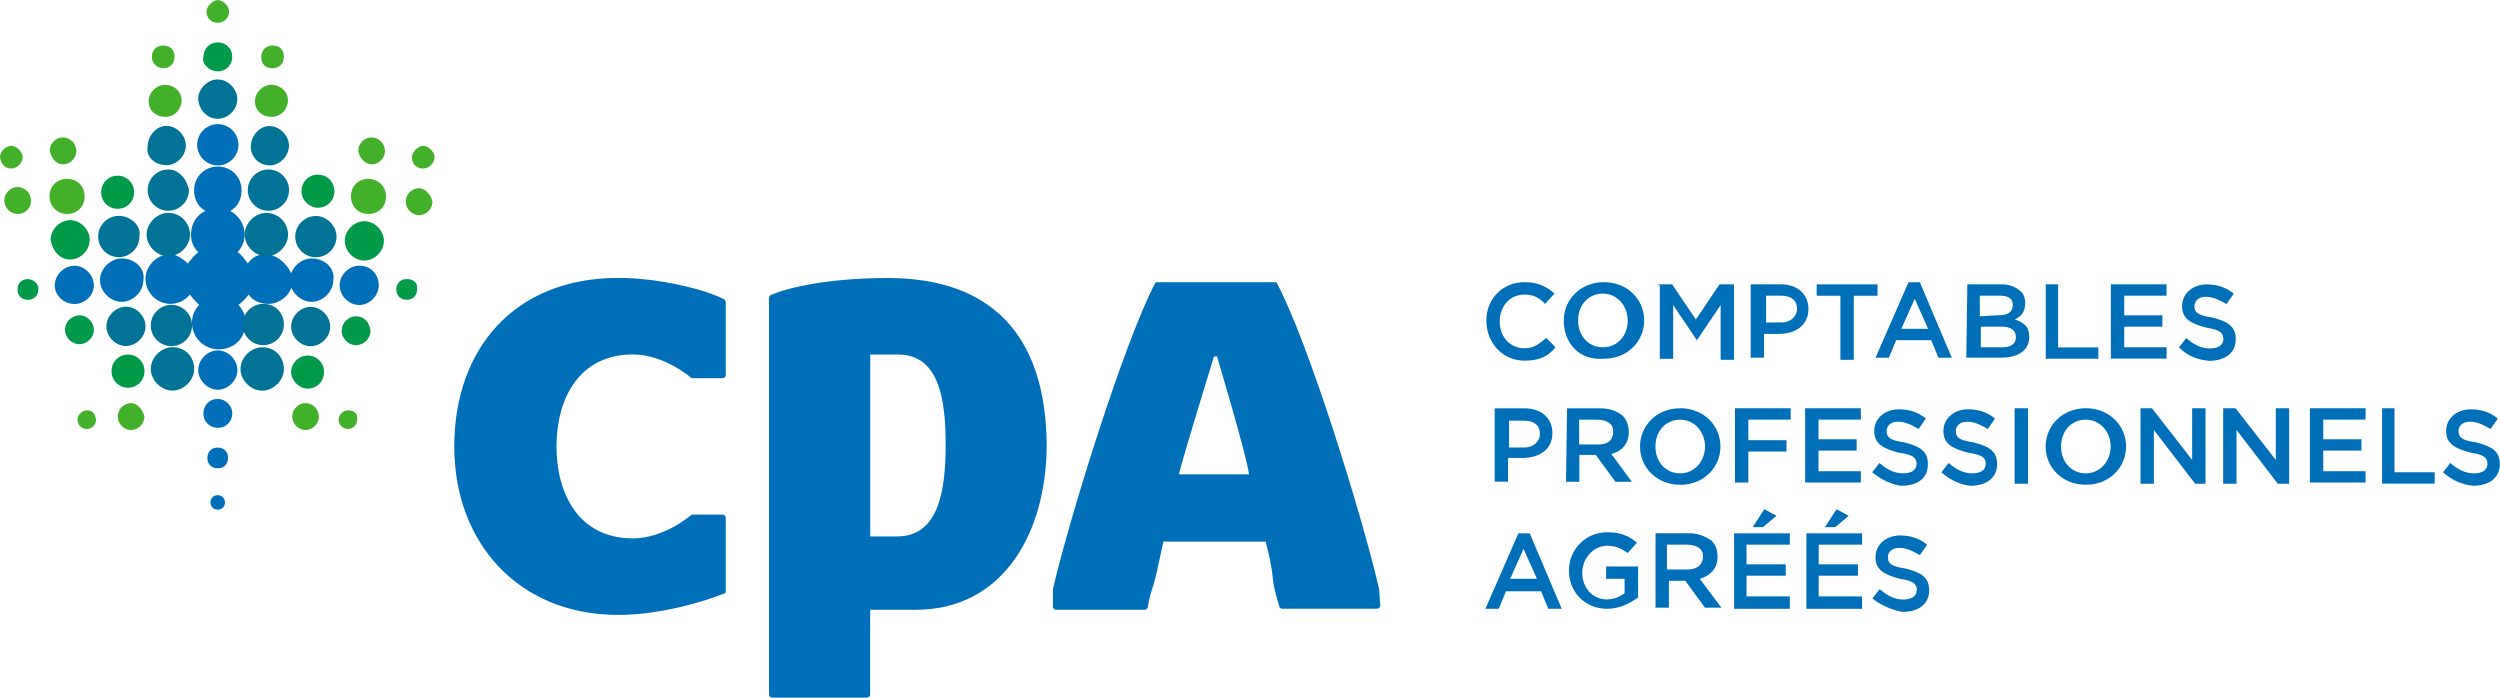 <?xml version="1.0" encoding="UTF-8"?>
<svg id="Calque_1" data-name="Calque 1" xmlns="http://www.w3.org/2000/svg" width="258" height="72" viewBox="0 0 258 72">
  <defs>
    <style>
      .cls-1 {
        fill: #007397;
      }

      .cls-2 {
        fill: #006fba;
      }

      .cls-3 {
        fill: #009a49;
      }

      .cls-4 {
        fill: #43b02a;
      }
    </style>
  </defs>
  <path class="cls-2" d="M153.39,33.07c0-2.24,1.7-3.95,3.94-3.95,1.38,0,2.24,.43,3.09,1.17l-.96,1.07c-.64-.64-1.17-.96-2.13-.96-1.49,0-2.56,1.17-2.56,2.77s1.07,2.77,2.56,2.77c.96,0,1.49-.43,2.24-1.07l.96,.96c-.75,.96-1.7,1.39-3.2,1.39-2.24,0-3.94-1.81-3.94-4.16h0Zm7.99,0c0-2.13,1.7-3.95,4.15-3.95s4.15,1.81,4.15,3.95-1.7,3.95-4.15,3.95c-2.56,.21-4.15-1.6-4.15-3.95Zm6.6,0c0-1.49-1.07-2.77-2.56-2.77s-2.56,1.17-2.56,2.77,1.07,2.77,2.56,2.77,2.56-1.17,2.56-2.77Zm3.09-3.73h1.49l2.45,3.63,2.45-3.63h1.49v7.79h-1.38v-5.65l-2.45,3.63-2.45-3.63v5.55h-1.38v-7.57l-.21-.11h0Zm9.59,0h3.09c1.81,0,2.88,1.07,2.88,2.56,0,1.71-1.38,2.56-3.09,2.56h-1.49v2.45h-1.38v-7.57h0Zm3.09,3.95c1.07,0,1.7-.64,1.7-1.39,0-.96-.64-1.39-1.7-1.39h-1.49v2.77h1.49Zm6.18-2.77h-2.45v-1.17h6.28v1.17h-2.45v6.61h-1.38v-6.61h0Zm7.03-1.39h1.17l3.3,7.79h-1.38l-.75-1.81h-3.62l-.75,1.81h-1.38l3.41-7.79h0Zm2.02,4.8l-1.38-3.09-1.38,3.09h2.77Zm4.05-4.59h3.52c.96,0,1.49,.32,2.02,.75,.32,.32,.43,.75,.43,1.17,0,.96-.43,1.39-1.07,1.71,.96,.32,1.49,.75,1.49,1.81,0,1.39-1.17,2.13-2.88,2.13h-3.62l.11-7.57h0Zm3.2,3.2c.96,0,1.49-.32,1.49-1.07,0-.64-.43-.96-1.38-.96h-2.02v2.13l1.92-.11Zm.32,3.31c.96,0,1.49-.32,1.49-1.07,0-.64-.43-1.07-1.49-1.07h-2.13v2.13h2.13Zm4.47-6.51h1.38v6.51h4.15v1.17h-5.43v-7.68h-.11Zm6.82,0h5.75v1.17h-4.37v2.03h3.94v1.17h-3.94v2.13h4.37v1.17h-5.75v-7.68h0Zm7.03,6.51l.75-.96c.75,.64,1.49,1.07,2.45,1.07s1.38-.43,1.38-.96c0-.64-.32-.96-1.7-1.17-1.7-.43-2.56-.96-2.56-2.24s1.07-2.24,2.56-2.24c1.07,0,2.02,.32,2.77,.96l-.75,1.07c-.75-.43-1.38-.75-2.13-.75s-1.17,.43-1.17,.96c0,.64,.32,.96,1.81,1.17,1.7,.43,2.45,.96,2.45,2.24,0,1.49-1.17,2.24-2.77,2.24-1.07-.11-2.13-.43-3.09-1.39h0Zm-70.63,6.29h3.09c1.81,0,2.88,1.07,2.88,2.56,0,1.71-1.38,2.56-3.09,2.56h-1.49v2.45h-1.38v-7.57h0Zm2.98,4.05c1.07,0,1.7-.64,1.7-1.39,0-.96-.64-1.39-1.7-1.39h-1.49v2.77h1.49Zm4.47-4.05h3.52c.96,0,1.7,.32,2.24,.75,.43,.43,.64,1.07,.64,1.71,0,1.17-.75,2.03-1.81,2.24l2.13,2.88h-1.7l-2.02-2.77h-1.7v2.77h-1.38l.11-7.57h0Zm3.3,3.73c.96,0,1.49-.43,1.49-1.39,0-.75-.64-1.17-1.7-1.17h-1.81v2.56h2.02Zm4.26,.21c0-2.13,1.7-3.95,4.15-3.95s4.15,1.81,4.15,3.95-1.7,3.95-4.15,3.95-4.15-1.81-4.15-3.95Zm6.71,0c0-1.49-1.07-2.77-2.56-2.77s-2.56,1.17-2.56,2.77,1.07,2.77,2.56,2.77,2.56-1.28,2.56-2.77Zm3.09-3.95h5.75v1.17h-4.37v2.13h3.94v1.17h-3.94v3.2h-1.38v-7.68h0Zm7.24,0h5.75v1.17h-4.37v2.03h3.94v1.17h-3.94v2.13h4.37v1.17h-5.75v-7.68h0Zm6.92,6.61l.75-.96c.75,.64,1.49,1.07,2.45,1.07s1.38-.43,1.38-.96c0-.64-.32-.96-1.81-1.17-1.7-.43-2.56-.96-2.56-2.24s1.07-2.24,2.56-2.24c1.07,0,2.02,.32,2.77,.96l-.75,1.07c-.75-.43-1.38-.75-2.13-.75s-1.17,.43-1.17,.96c0,.64,.32,.96,1.81,1.17,1.7,.43,2.45,.96,2.45,2.24,0,1.49-1.07,2.24-2.77,2.24-.85-.11-1.92-.53-2.98-1.39h0Zm7.14,0l.75-.96c.75,.64,1.49,1.07,2.45,1.07s1.38-.43,1.38-.96c0-.64-.32-.96-1.81-1.17-1.7-.43-2.56-.96-2.56-2.24s1.07-2.24,2.56-2.24c1.07,0,2.02,.32,2.77,.96l-.75,1.07c-.75-.43-1.38-.75-2.13-.75s-1.17,.43-1.17,.96c0,.64,.32,.96,1.81,1.17,1.7,.43,2.45,.96,2.45,2.24,0,1.49-1.17,2.24-2.77,2.24-.96-.11-2.02-.53-2.98-1.39h0Zm7.56-6.61h1.38v7.79h-1.38v-7.79Zm3.2,3.95c0-2.13,1.7-3.95,4.15-3.95s4.15,1.81,4.15,3.95-1.7,3.95-4.15,3.95-4.15-1.81-4.15-3.95Zm6.71,0c0-1.49-1.07-2.77-2.56-2.77s-2.56,1.17-2.56,2.77,1.07,2.77,2.56,2.77,2.56-1.28,2.56-2.77Zm3.09-3.95h1.17l4.15,5.33v-5.33h1.38v7.79h-1.07l-4.26-5.55v5.55h-1.38v-7.79Zm8.63,0h1.17l4.15,5.33v-5.33h1.38v7.79h-1.17l-4.26-5.55v5.55h-1.38v-7.79h.11Zm8.84,0h5.75v1.17h-4.37v2.03h3.94v1.17h-3.94v2.13h4.37v1.17h-5.75v-7.68h0Zm7.35,0h1.38v6.61h4.15v1.17h-5.43v-7.79h-.11Zm6.39,6.61l.75-.96c.75,.64,1.49,1.07,2.45,1.07s1.38-.43,1.38-.96c0-.64-.32-.96-1.7-1.17-1.7-.43-2.56-.96-2.56-2.24s1.07-2.24,2.56-2.24c1.07,0,2.02,.32,2.77,.96l-.75,1.07c-.75-.43-1.38-.75-2.13-.75s-1.17,.43-1.17,.96c0,.64,.32,.96,1.81,1.17,1.7,.43,2.45,.96,2.45,2.24,0,1.49-1.17,2.24-2.77,2.24-1.07-.11-2.13-.53-3.09-1.39h0Z"/>
  <g>
    <path class="cls-2" d="M91.61,28.69c-5.97,0-10.23,.96-11.93,1.71-.11,0-.32,.11-.32,.43v40.85c0,.11,.11,.32,.32,.32h9.8c.11,0,.32-.11,.32-.32v-8.75h4.69c9.16,0,13.53-8.11,13.53-17.07-.11-11.31-5.75-17.17-16.4-17.17m.96,26.67h-2.77v-18.77h2.88c4.26,0,4.9,4.69,4.9,9.28s-.64,9.49-5.01,9.49m49.75,5.44c-1.81-7.79-7.35-25.6-10.55-31.57,0-.11-.11-.11-.32-.11h-11.93c-.11,0-.32,0-.32,.11-3.2,6.08-8.84,24.21-10.55,31.57v1.81c0,.11,.11,.32,.32,.32h9.16c.11,0,.32-.11,.32-.32,.11-.75,.32-1.49,.64-2.45,.32-1.17,.64-2.88,.96-4.27h10.55c.32,1.17,.64,2.56,.75,3.84,.11,1.07,.43,2.03,.64,2.77,0,.11,.11,.32,.32,.32h9.8c.11,0,.32-.11,.32-.32l-.11-1.71q.11,0,0,0m-20.67-11.84c.43-1.81,3.62-12.16,3.62-12.16h.32s3.09,10.35,3.3,12.16c0,0-7.24,0-7.24,0Zm-56.35-12.37c3.3,0,6.07,2.45,6.07,2.45h3.2c.11,0,.32-.11,.32-.32v-7.47c0-.11-.11-.32-.11-.32-2.02-1.07-6.82-2.24-10.97-2.24-10.87,0-16.94,7.47-16.94,17.39s6.6,17.39,16.94,17.39c4.26,0,8.95-1.39,10.97-2.24,.11,0,.11-.11,.11-.32v-7.47c0-.11-.11-.32-.32-.32h-3.2s-2.77,2.45-6.07,2.45c-5.65,0-7.88-4.69-7.88-9.49s2.24-9.49,7.88-9.49"/>
    <g>
      <path class="cls-2" d="M22.48,36.16c-1.07,0-2.02,.96-2.02,2.03s.96,2.03,2.02,2.03,2.02-.96,2.02-2.03-.96-2.03-2.02-2.03m0,5.01c-.96,0-1.49,.75-1.49,1.49,0,.96,.75,1.49,1.49,1.49,.96,0,1.49-.75,1.49-1.49,0-.85-.75-1.49-1.49-1.49m4.9-14.93c-.75,0-1.38,.32-1.81,.96-.32-.43-.64-.96-1.07-1.17,.43-.43,.75-1.07,.75-1.81,0-1.07-.64-2.03-1.49-2.45,.75-.43,1.17-1.17,1.17-2.13,0-1.39-1.07-2.45-2.45-2.45s-2.45,1.07-2.45,2.45c0,.96,.43,1.71,1.17,2.13-.96,.43-1.49,1.39-1.49,2.45,0,.75,.32,1.39,.75,1.81-.43,.32-.75,.75-1.07,1.17-.43-.43-1.17-.96-1.81-.96-1.38,0-2.56,1.17-2.56,2.56s1.17,2.56,2.56,2.56c.75,0,1.49-.32,2.02-.96,.32,.43,.64,.75,.96,1.07-.43,.43-.75,1.07-.75,1.81,0,1.49,1.17,2.77,2.77,2.77s2.77-1.17,2.77-2.77c0-.75-.32-1.39-.75-1.81,.43-.32,.75-.64,1.07-1.07,.43,.64,1.17,.96,2.02,.96,1.38,0,2.56-1.17,2.56-2.56-.32-1.39-1.6-2.56-2.88-2.56m-4.9,19.95c-.64,0-1.07,.43-1.07,1.07s.43,1.07,1.07,1.07,1.07-.43,1.07-1.07-.43-1.07-1.07-1.07m0,4.91c-.43,0-.75,.32-.75,.75s.32,.75,.75,.75,.75-.32,.75-.75-.32-.75-.75-.75m9.69-24.43c-1.17,0-2.24,1.07-2.24,2.24s1.07,2.24,2.24,2.24,2.24-1.07,2.24-2.24c.21-1.17-.85-2.24-2.24-2.24m-19.6,0c-1.17,0-2.24,1.07-2.24,2.24s1.07,2.24,2.24,2.24,2.24-1.07,2.24-2.24c.21-1.17-.85-2.24-2.24-2.24"/>
      <path class="cls-2" d="M22.48,17.07c1.17,0,2.13-.96,2.13-2.13s-.96-2.13-2.13-2.13-2.13,.96-2.13,2.13,.96,2.13,2.13,2.13m14.59,10.35c-1.07,0-2.02,.96-2.02,2.03s.96,2.03,2.02,2.03,2.02-.96,2.02-2.03-.75-2.03-2.02-2.03m-27.38,2.03c0-1.07-.96-2.03-2.02-2.03s-2.02,.96-2.02,2.03,.96,1.92,2.02,1.92,2.02-.85,2.02-1.92"/>
      <path class="cls-1" d="M27.7,17.49c-1.17,0-2.13,.96-2.13,2.13s.96,2.13,2.13,2.13,2.13-.96,2.13-2.13-.96-2.13-2.13-2.13m-.21,4.48c-1.17,0-2.24,1.07-2.24,2.24s1.07,2.24,2.24,2.24,2.24-1.07,2.24-2.24-.96-2.24-2.24-2.24m-.32,9.39c-1.17,0-2.13,.96-2.13,2.13s.96,2.13,2.13,2.13,2.13-.96,2.13-2.13-.85-2.13-2.13-2.13m-.11,4.48c-1.17,0-2.24,1.07-2.24,2.24s1.07,2.24,2.24,2.24,2.24-1.07,2.24-2.24-.85-2.24-2.24-2.24m5.54-13.55c-1.17,0-2.13,.96-2.13,2.13s.96,2.13,2.13,2.13,2.13-.96,2.13-2.13c0-1.07-.96-2.13-2.13-2.13m-15.23-4.8c-1.17,0-2.13,.96-2.13,2.13s.96,2.13,2.13,2.13,2.13-.96,2.13-2.13c-.21-1.17-1.07-2.13-2.13-2.13m0,4.48c-1.17,0-2.24,1.07-2.24,2.24s1.07,2.24,2.24,2.24,2.24-1.07,2.24-2.24-.96-2.24-2.24-2.24m.32,9.49c-1.17,0-2.13,.96-2.13,2.13s.96,2.13,2.13,2.13,2.13-.96,2.13-2.13-.96-2.13-2.13-2.13m.11,4.37c-1.17,0-2.24,1.07-2.24,2.24s1.07,2.24,2.24,2.24,2.24-1.07,2.24-2.24-.85-2.24-2.24-2.24m-5.54-13.55c-1.17,0-2.13,.96-2.13,2.13s.96,2.13,2.13,2.13,2.13-.96,2.13-2.13c.21-1.07-.85-2.13-2.13-2.13m4.9-5.23c1.07,0,2.02-.96,2.02-2.03s-.96-2.03-2.02-2.03-1.92,1.07-1.92,2.13c-.21,1.07,.75,1.92,1.92,1.92m-6.18,16.64c0,1.07,.96,2.03,2.02,2.03s2.02-.96,2.02-2.03-.96-2.03-2.02-2.03-2.02,.96-2.02,2.03M27.8,17.07c1.07,0,2.02-.96,2.02-2.03s-.96-2.03-2.02-2.03-1.92,1.07-1.92,2.13,.85,1.92,1.92,1.92m-5.33-4.8c1.07,0,2.02-.96,2.02-2.03s-.96-2.03-2.02-2.03-2.02,.96-2.02,2.03c.11,1.17,.96,2.03,2.02,2.03m9.59,23.47c1.07,0,2.02-.96,2.02-2.03s-.96-2.03-2.02-2.03-2.02,.96-2.02,2.03,.96,2.03,2.02,2.03"/>
      <path class="cls-4" d="M13.53,41.6c-.75,0-1.38,.64-1.38,1.39s.64,1.39,1.38,1.39,1.38-.64,1.38-1.39c-.21-.75-.75-1.39-1.38-1.39M3.2,20.69c0-.75-.64-1.39-1.38-1.39s-1.38,.64-1.38,1.39,.64,1.39,1.38,1.39,1.38-.53,1.38-1.39m3.3-3.73c.75,0,1.38-.64,1.38-1.39s-.64-1.39-1.38-1.39-1.38,.64-1.38,1.39c.21,.75,.64,1.39,1.38,1.39m-5.33,.43c.64,0,1.17-.64,1.17-1.17s-.64-1.17-1.17-1.17-1.17,.53-1.17,1.17c.11,.75,.53,1.17,1.17,1.17m26.84-5.33c.96,0,1.7-.75,1.7-1.71s-.85-1.6-1.7-1.6-1.7,.75-1.7,1.71,.75,1.6,1.7,1.6m-10.97,0c.96,0,1.7-.75,1.7-1.71s-.85-1.6-1.7-1.6-1.7,.75-1.7,1.71,.75,1.6,1.7,1.6M22.48,2.35c.75,0,1.17-.64,1.17-1.17s-.64-1.17-1.17-1.17-1.17,.64-1.17,1.17c0,.64,.43,1.17,1.17,1.17m5.65,4.69c.64,0,1.17-.43,1.17-1.17s-.43-1.17-1.17-1.17c-.64,0-1.17,.43-1.17,1.17s.43,1.17,1.17,1.17m-11.29,0c.64,0,1.17-.43,1.17-1.17s-.43-1.17-1.17-1.17c-.64,0-1.17,.43-1.17,1.17s.64,1.17,1.17,1.17m26.84,10.35c.64,0,1.17-.64,1.17-1.17s-.64-1.17-1.17-1.17-1.17,.64-1.17,1.17c0,.75,.53,1.17,1.17,1.17m-7.78,24.96c-.43,0-.96,.43-.96,.96s.43,.96,.96,.96,.96-.43,.96-.96c.11-.64-.32-.96-.96-.96m-5.75,.64c0,.75,.64,1.39,1.38,1.39s1.38-.64,1.38-1.39-.64-1.39-1.38-1.39-1.38,.64-1.38,1.39m13.1-23.57c-.75,0-1.38,.64-1.38,1.39s.64,1.39,1.38,1.39,1.38-.64,1.38-1.39c-.21-.85-.85-1.39-1.38-1.39m-5.22-.96c-1.07,0-1.81,.75-1.81,1.81s.75,1.81,1.81,1.81,1.81-.75,1.81-1.81-.85-1.81-1.81-1.81M8.95,42.35c-.43,0-.96,.43-.96,.96s.43,.96,.96,.96,.96-.43,.96-.96c-.11-.64-.32-.96-.96-.96m29.4-25.39c.75,0,1.38-.64,1.38-1.39s-.64-1.39-1.38-1.39-1.38,.64-1.38,1.39c.11,.75,.75,1.39,1.38,1.39M6.92,22.08c1.07,0,1.81-.75,1.81-1.81s-.75-1.81-1.81-1.81-1.81,.75-1.81,1.81c0,.96,.75,1.81,1.81,1.81"/>
      <path class="cls-3" d="M13.21,36.59c-.96,0-1.7,.75-1.7,1.71s.75,1.71,1.7,1.71,1.7-.75,1.7-1.71-.75-1.71-1.7-1.71m-1.07-15.04c.96,0,1.7-.75,1.7-1.71s-.75-1.71-1.7-1.71-1.7,.75-1.7,1.71,.75,1.71,1.7,1.71M2.88,28.8c-.64,0-1.07,.43-1.07,1.07s.43,1.07,1.07,1.07,1.07-.43,1.07-1.07c.11-.53-.53-1.07-1.07-1.07M22.48,7.36c.96,0,1.49-.75,1.49-1.49,0-.96-.75-1.49-1.49-1.49-.96,0-1.49,.75-1.49,1.49-.21,.64,.53,1.49,1.49,1.49m14.27,25.28c-.75,0-1.49,.64-1.49,1.49,0,.75,.64,1.49,1.49,1.49,.75,0,1.49-.64,1.49-1.49-.11-.85-.64-1.49-1.49-1.49m.85-9.81c-1.07,0-2.02,.96-2.02,2.03s.96,2.03,2.02,2.03,2.02-.96,2.02-2.03-.96-2.03-2.02-2.03m4.37,5.97c-.64,0-1.07,.43-1.07,1.07s.43,1.07,1.07,1.07,1.07-.43,1.07-1.07c.11-.64-.32-1.07-1.07-1.07m-9.16-7.36c.96,0,1.7-.75,1.7-1.71s-.75-1.71-1.7-1.71-1.7,.75-1.7,1.71,.85,1.71,1.7,1.71m-23.12,12.59c0-.75-.64-1.49-1.49-1.49-.75,0-1.49,.64-1.49,1.49,0,.75,.64,1.49,1.49,1.49,.75,0,1.49-.64,1.49-1.49m-2.45-7.25c1.07,0,2.02-.96,2.02-2.03s-.96-2.03-2.02-2.03-2.02,.96-2.02,2.03c.21,1.17,.96,2.03,2.02,2.03m24.5,13.33c.96,0,1.7-.75,1.7-1.71s-.75-1.71-1.7-1.71-1.7,.85-1.7,1.71,.85,1.71,1.7,1.71"/>
    </g>
  </g>
  <g>
    <g>
      <path class="cls-2" d="M156.7,55.04h0l-3.41,7.79h1.38l.75-1.81h3.62l.75,1.81h1.38l-3.3-7.79h-1.17Zm1.92,4.69h-2.77l1.38-3.09,1.38,3.09h0Z"/>
      <path class="cls-2" d="M165.64,59.73h2.02v1.49c-.43,.32-1.07,.64-1.81,.64-1.49,0-2.56-1.17-2.56-2.77,0-1.49,1.17-2.77,2.56-2.77,.96,0,1.49,.32,2.13,.75l.96-1.07c-.96-.75-1.7-1.07-3.09-1.07-2.24,0-3.94,1.81-3.94,3.95,0,2.24,1.7,3.95,3.94,3.95,1.38,0,2.45-.64,3.2-1.17v-3.2h-3.3v1.28h-.11Z"/>
      <path class="cls-2" d="M175.44,59.73c1.07-.32,1.81-1.07,1.81-2.24,0-.64-.11-1.17-.64-1.71-.64-.43-1.38-.75-2.24-.75h-3.52v7.68h1.38v-2.77h1.7l2.02,2.77h1.7l-2.24-2.99Zm-1.28-.96h-2.13v-2.56h2.02c1.07,0,1.7,.43,1.7,1.17,0,.96-.64,1.39-1.6,1.39Z"/>
    </g>
    <polygon class="cls-2" points="178.96 55.04 184.71 55.04 184.71 56.21 180.24 56.21 180.24 58.24 184.29 58.24 184.29 59.41 180.24 59.41 180.24 61.55 184.71 61.55 184.71 62.83 178.96 62.83 178.96 55.04"/>
    <polygon class="cls-2" points="182.16 52.59 183.33 53.23 181.94 54.4 180.88 54.4 182.05 52.59 182.05 52.59 182.16 52.59"/>
    <polygon class="cls-2" points="186.42 55.04 192.17 55.04 192.17 56.21 187.69 56.21 187.69 58.24 191.74 58.24 191.74 59.41 187.69 59.41 187.69 61.55 192.17 61.55 192.17 62.83 186.42 62.83 186.42 55.04"/>
    <polygon class="cls-2" points="189.61 52.59 190.78 53.23 189.4 54.4 188.33 54.4 189.51 52.59 189.51 52.59 189.61 52.59"/>
    <path class="cls-2" d="M193.23,61.76l.75-.96c.75,.64,1.49,1.07,2.45,1.07s1.38-.43,1.38-.96c0-.64-.32-.96-1.7-1.17-1.7-.43-2.56-.96-2.56-2.24s1.07-2.24,2.56-2.24c1.07,0,2.02,.32,2.77,.96l-.75,1.07c-.75-.43-1.38-.75-2.13-.75s-1.17,.43-1.17,.96c0,.64,.32,.96,1.81,1.17,1.7,.43,2.45,.96,2.45,2.24,0,1.49-1.17,2.24-2.77,2.24-1.07-.21-2.13-.64-3.09-1.39h0Z"/>
  </g>
</svg>